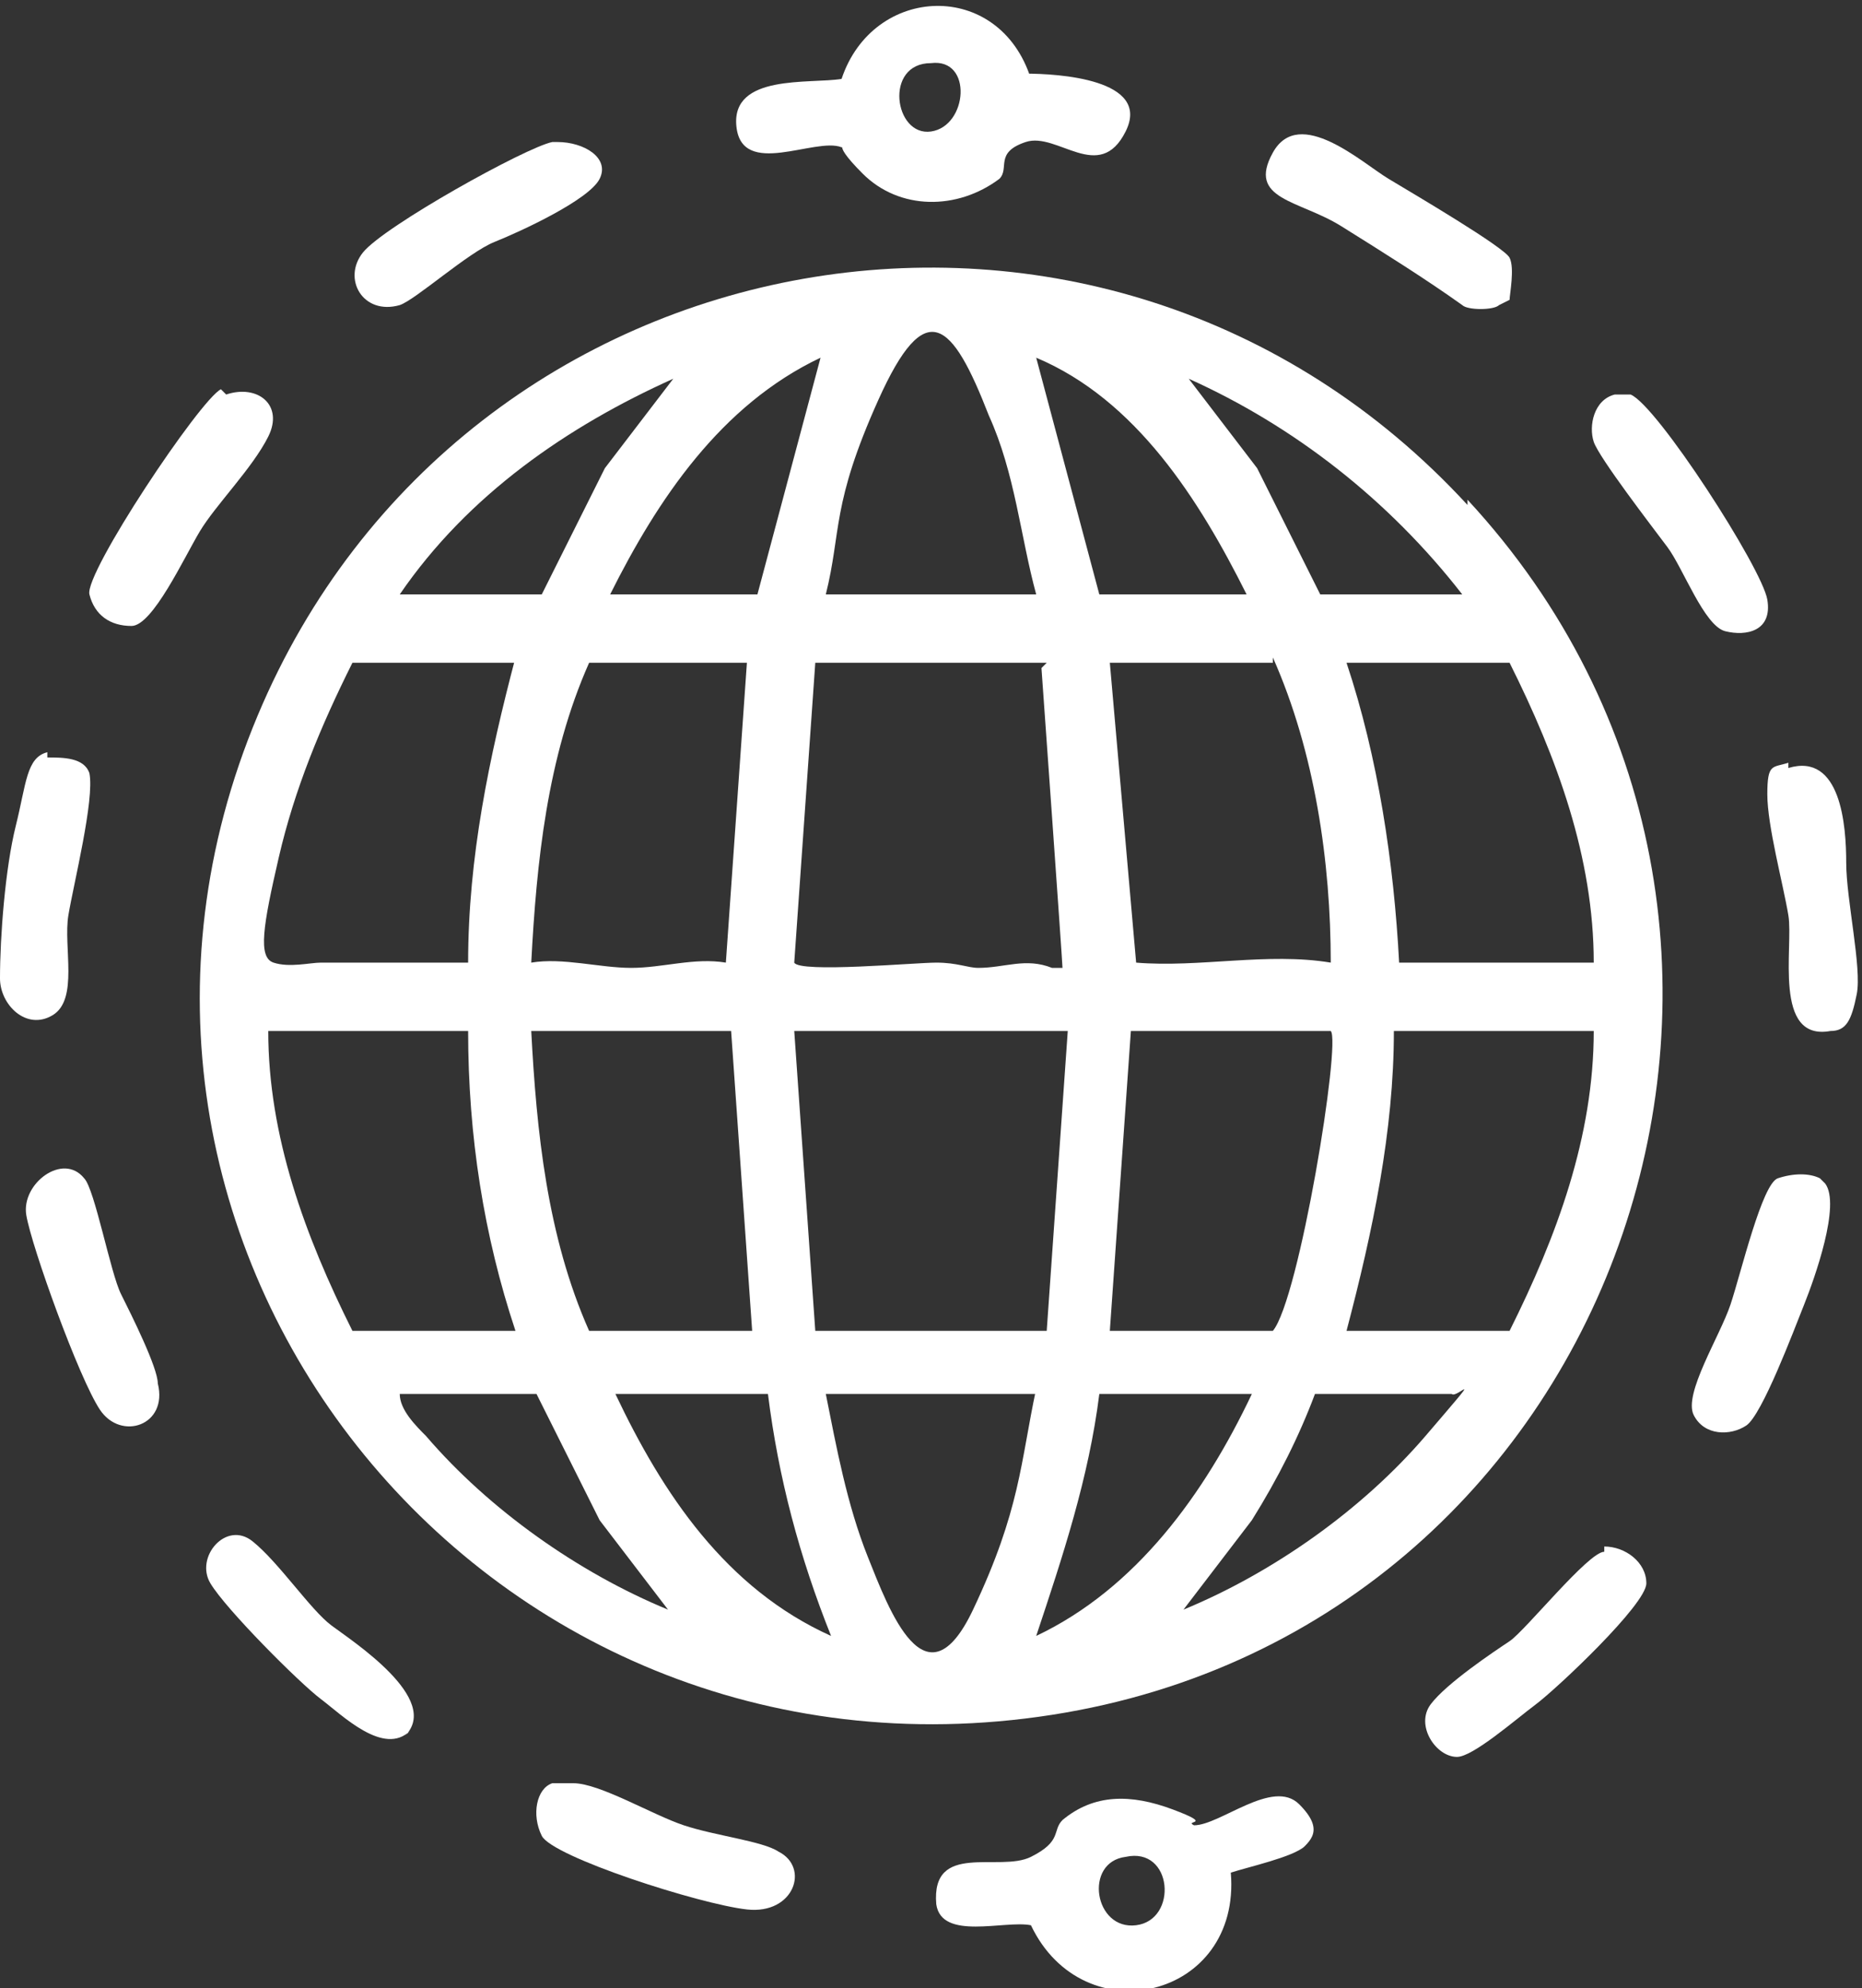 <?xml version="1.0" encoding="UTF-8"?>
<svg id="Capa_1" xmlns="http://www.w3.org/2000/svg" version="1.1" viewBox="0 0 35.4 37.8">
  <rect x="0" y="0" width="35.4" height="37.8" fill="#333333" stroke="none"/>
  <!-- Generator: Adobe Illustrator 29.6.1, SVG Export Plug-In . SVG Version: 2.1.1 Build 9)  -->
  <defs>
    <style>
      .st0 {
        fill: #fff;
      }
    </style>
  </defs>
  <path class="st0" d="M27.9,9.5c7.5,8.1,3,21.4-7.9,23.1S.7,23.6,4.9,13.6c3.9-9.3,16.1-11.5,23-4ZM19.7,11.3c-.3-1.1-.4-2.3-.9-3.4-.7-1.8-1.2-2.3-2.1-.3s-.7,2.5-1,3.7h4ZM11.6,11.3h2.8l1.2-4.5c-1.9.9-3.1,2.7-4,4.5ZM23.7,11.3c-.9-1.8-2.1-3.7-4-4.5l1.2,4.5h2.8ZM7.6,11.3h2.7l1.2-2.4,1.3-1.7c-2,.9-3.9,2.2-5.2,4.1ZM27.8,11.3c-1.4-1.8-3.2-3.2-5.2-4.1l1.3,1.7,1.2,2.4h2.7ZM9.8,12.6h-3.1c-.6,1.2-1.1,2.4-1.4,3.7s-.4,1.9-.1,2,.7,0,.9,0,.4,0,.6,0c.7,0,1.5,0,2.2,0,0-2,.4-3.9.9-5.8ZM14.3,12.6h-3.1c-.8,1.8-1,3.8-1.1,5.7.6-.1,1.3.1,1.9.1s1.2-.2,1.8-.1l.4-5.7ZM19.9,12.6h-4.4l-.4,5.7c.1.2,2.3,0,2.7,0s.6.1.8.1c.5,0,.9-.2,1.4,0h.2c0-.1-.4-5.7-.4-5.7ZM24.2,12.6h-3.1l.5,5.7c1.2.1,2.5-.2,3.7,0,0-1.9-.3-4-1.1-5.8ZM28.7,12.6h-3.1c.6,1.8.9,3.8,1,5.7h3.7c0-2-.7-3.9-1.6-5.7ZM8.9,19.6h-3.8c0,2,.7,3.9,1.6,5.7h3.1c-.6-1.8-.9-3.7-.9-5.7ZM13.9,19.6h-3.8c.1,1.9.3,3.9,1.1,5.7h3.1l-.4-5.7ZM20.2,19.6h-5.1l.4,5.7h4.4l.4-5.7ZM25.3,19.6h-3.8l-.4,5.7h3.1c.5-.6,1.3-5.5,1.1-5.7ZM30.3,19.6h-3.8c0,1.9-.4,3.8-.9,5.7h3.1c.9-1.8,1.6-3.7,1.6-5.7ZM10.3,26.5h-2.7c0,.3.3.6.5.8,1.2,1.4,2.9,2.6,4.6,3.3l-1.3-1.7-1.2-2.4ZM14.5,26.5h-2.8c.9,1.9,2.1,3.7,4.1,4.6-.6-1.5-1-3-1.2-4.6ZM19.7,26.5h-4c.2,1,.4,2.1.8,3.1s1.1,2.9,2,1,.9-2.8,1.2-4.2ZM23.7,26.5h-2.8c-.2,1.6-.7,3.1-1.2,4.6,1.9-.9,3.2-2.7,4.1-4.6ZM27.7,26.5h-2.7c-.3.8-.7,1.6-1.2,2.4l-1.3,1.7c1.7-.7,3.4-1.9,4.6-3.3s.6-.7.5-.8Z"/>
  <path class="st0" d="M19.5,1.4c.6,0,2.4.1,1.9,1.1s-1.3,0-1.9.2-.3.5-.5.7c-.8.6-1.9.6-2.6-.1s-.2-.5-.4-.5c-.5-.2-1.9.6-2-.4s1.4-.8,2-.9c.6-1.8,3-1.9,3.6,0ZM17.7,1.2c-.9,0-.7,1.4,0,1.3s.8-1.4,0-1.3Z"/>
  <path class="st0" d="M24.8,35.1c-.2.2-1.1.4-1.4.5.2,2.4-2.8,3.1-3.8,1-.5-.1-1.7.3-1.8-.4-.1-1.2,1.2-.6,1.8-.9s.4-.5.6-.7c.6-.5,1.3-.5,2.1-.2s.2.2.4.3c.5,0,1.5-.9,2-.4s.2.7,0,.9ZM21.4,35.3c-.8.1-.6,1.4.2,1.3s.7-1.5-.2-1.3Z"/>
  <path class="st0" d="M34,14.6c1-.3,1.1,1.1,1.1,1.8s.3,2,.2,2.5-.2.7-.5.7c-1.1.2-.7-1.6-.8-2.2s-.4-1.7-.4-2.3.1-.5.4-.6Z"/>
  <path class="st0" d="M34.7,22.5c.3.4-.2,1.8-.4,2.3s-.8,2.1-1.1,2.3-.8.2-1-.2.5-1.5.7-2.1.6-2.3.9-2.4.6-.1.8,0Z"/>
  <path class="st0" d="M30.7,7.5c.1,0,.2,0,.3,0,.5.2,2.5,3.3,2.6,3.9s-.4.7-.8.6-.8-1.2-1.1-1.6-1.3-1.7-1.4-2,0-.8.4-.9Z"/>
  <path class="st0" d="M28.5,5.8c-.1.1-.6.1-.7,0-.7-.5-1.5-1-2.3-1.5s-1.8-.5-1.3-1.4,1.7.2,2.2.5,2.2,1.3,2.3,1.5,0,.7,0,.8Z"/>
  <path class="st0" d="M10.6,2.7c.5,0,1,.3.8.7s-1.5,1-2,1.2-1.5,1.1-1.8,1.2c-.7.2-1.1-.5-.7-1s3.1-2,3.6-2.1Z"/>
  <path class="st0" d="M30.5,29.4c.4,0,.8.3.8.7s-1.7,2-2.1,2.3-1.2,1-1.5,1c-.4,0-.8-.6-.5-1s1.2-1,1.5-1.2,1.5-1.7,1.8-1.7Z"/>
  <path class="st0" d="M.9,14.4c.3,0,.7,0,.8.3.1.5-.3,2.1-.4,2.7s.2,1.6-.3,1.9-1-.2-1-.7c0-.8.1-2.1.3-2.9s.2-1.3.6-1.4Z"/>
  <path class="st0" d="M10.5,33.9c.2,0,.3,0,.4,0,.5,0,1.5.6,2.1.8s1.5.3,1.8.5c.6.3.3,1.2-.6,1.1s-3.7-1-3.9-1.4-.1-.9.2-1Z"/>
  <path class="st0" d="M1.6,22.4c.2.2.5,1.8.7,2.2s.7,1.4.7,1.7c.2.8-.7,1.1-1.1.5s-1.3-3.1-1.4-3.7.7-1.2,1.1-.7Z"/>
  <path class="st0" d="M4.3,7.5c.6-.2,1.1.2.8.8s-1,1.3-1.3,1.8-.9,1.8-1.3,1.8-.7-.2-.8-.6,2.1-3.7,2.5-3.9Z"/>
  <path class="st0" d="M7.8,32.9c-.5.5-1.3-.3-1.7-.6s-1.8-1.7-2.1-2.2.3-1.2.8-.8,1.1,1.3,1.5,1.6,2.1,1.4,1.4,2.1Z"/>
</svg>